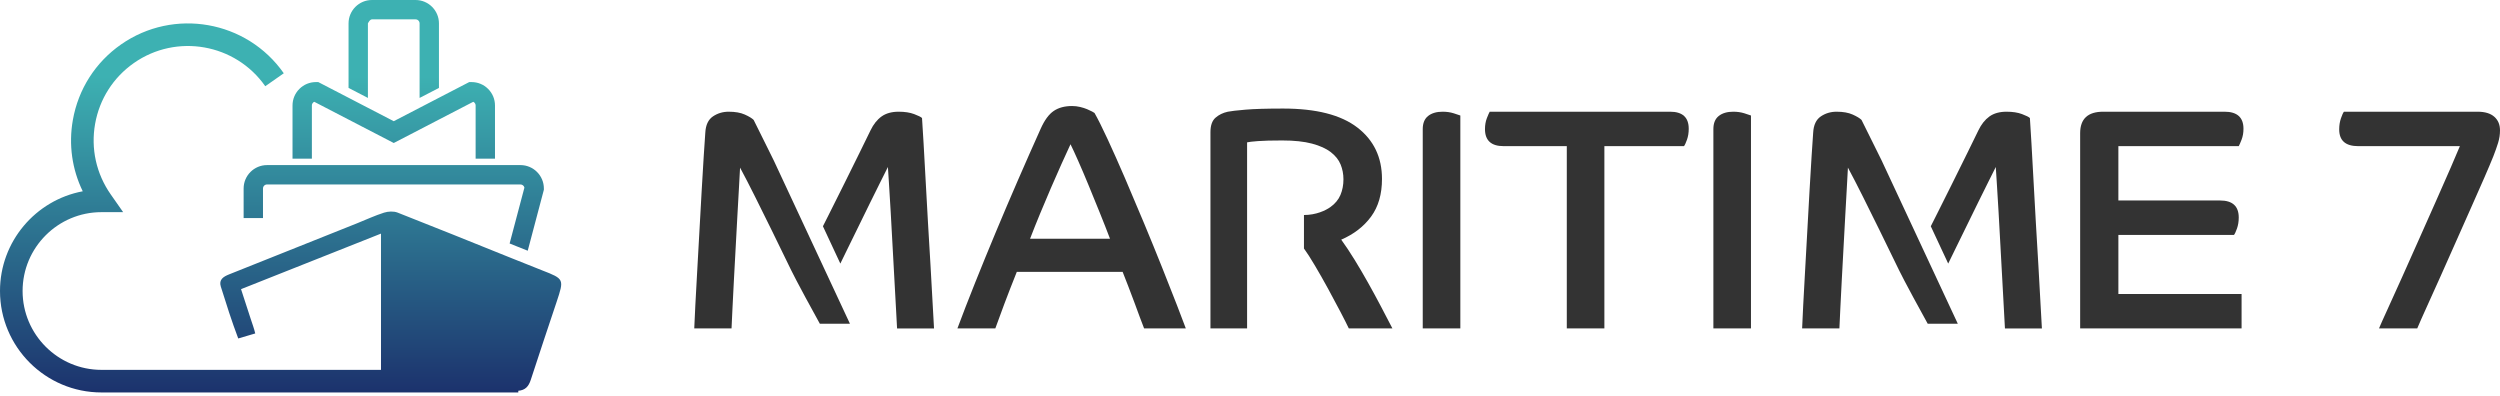 <svg width="790" height="125" viewBox="0 0 790 125" fill="none" xmlns="http://www.w3.org/2000/svg">
<path d="M116.26 7.396C116.26 7.396 116.833 6.117 117.536 6.117H131.314C132.018 6.117 132.591 6.69 132.591 7.396V30.95L138.709 27.778V7.396C138.709 3.318 135.394 0 131.314 0H117.536C113.459 0 110.141 3.318 110.141 7.396V27.778L116.26 30.95V7.396Z" fill="url(#paint0_linear_1_60)"/>
<path d="M98.554 33.331C98.554 32.871 98.79 32.567 98.93 32.428C99.007 32.35 99.132 32.248 99.305 32.167L110.139 37.783L114.341 39.963L124.425 45.188L134.51 39.963L138.708 37.783L149.547 32.167C149.721 32.248 149.847 32.351 149.922 32.428C150.062 32.567 150.297 32.872 150.297 33.331V50.14H156.416V33.331C156.416 31.355 155.644 29.497 154.247 28.102C152.852 26.706 150.996 25.936 149.019 25.936H148.273L138.708 30.892L132.591 34.065L124.425 38.298L116.258 34.065L110.139 30.892L100.576 25.936H99.832C97.852 25.936 95.999 26.706 94.601 28.102C93.205 29.5 92.436 31.355 92.436 33.331V50.14H98.554V33.331Z" fill="url(#paint1_linear_1_60)"/>
<path d="M76.986 59.565V68.912H83.105V59.565C83.105 58.86 83.678 58.289 84.381 58.289H164.467C165.074 58.289 165.585 58.714 165.715 59.284L161.04 76.937C161.72 77.209 162.395 77.484 163.077 77.757L166.763 79.228L171.863 59.962V59.565C171.863 55.488 168.546 52.169 164.468 52.169H84.382C80.304 52.169 76.986 55.487 76.986 59.565Z" fill="url(#paint2_linear_1_60)"/>
<path d="M171.379 85.459L165.711 83.197L161.559 81.543C161.034 81.33 160.51 81.12 159.987 80.911C148.55 76.312 137.127 71.678 125.651 67.183C124.397 66.691 122.675 66.778 121.359 67.196C118.46 68.114 115.681 69.421 112.848 70.554C99.386 75.936 85.921 81.32 72.45 86.681C70.645 87.398 69.076 88.325 69.778 90.564C71.495 96.066 73.244 101.568 75.283 106.955L80.655 105.37C80.296 103.809 79.716 102.295 79.221 100.766C78.218 97.665 77.206 94.569 76.167 91.371C91.059 85.463 105.608 79.687 120.393 73.821C120.393 88.169 120.393 102.157 120.393 116.876H116.316H32.058C18.317 116.876 7.14 105.697 7.14 91.958C7.14 78.218 18.316 67.039 32.058 67.039H38.912L34.984 61.423C30.42 54.899 28.668 46.989 30.051 39.15C31.437 31.31 35.793 24.478 42.315 19.911C55.78 10.489 74.402 13.779 83.827 27.245L89.675 23.153C77.994 6.461 54.913 2.383 38.223 14.064C30.139 19.721 24.74 28.191 23.025 37.908C21.651 45.673 22.763 53.492 26.149 60.446C11.285 63.226 0 76.299 0 91.957C0 109.633 14.383 124.015 32.058 124.015H120.916H163.781V123.485C165.962 123.294 167.031 122.176 167.731 120.005C170.392 111.771 173.171 103.578 175.902 95.367C178.278 88.213 178.299 88.147 171.379 85.459Z" fill="url(#paint3_linear_1_60)"/>
<path d="M241.797 45.233C240.165 41.94 238.952 39.494 238.154 37.896C237.62 37.364 236.689 36.798 235.358 36.199C234.025 35.6 232.329 35.301 230.266 35.301C228.403 35.301 226.738 35.8 225.275 36.798C223.81 37.797 223.012 39.494 222.88 41.889C222.746 43.62 222.579 46.099 222.38 49.327C222.181 52.555 221.964 56.182 221.732 60.207C221.498 64.235 221.266 68.428 221.033 72.786C220.799 77.145 220.568 81.339 220.334 85.365C220.1 89.393 219.9 93.036 219.735 96.295C219.568 99.556 219.451 102.052 219.386 103.783H231.166C231.231 102.185 231.331 100.057 231.465 97.395C231.597 94.733 231.747 91.771 231.915 88.51C232.08 85.249 232.263 81.871 232.464 78.377C232.663 74.883 232.846 71.506 233.012 68.244C233.178 64.983 233.344 62.022 233.511 59.358C233.677 56.698 233.793 54.567 233.86 52.969C235.257 55.566 236.838 58.627 238.602 62.154C240.364 65.682 242.129 69.242 243.893 72.836C245.656 76.43 247.302 79.808 248.834 82.969C250.365 86.13 251.53 88.608 259.067 102.291H268.577L244.519 50.73C243.575 48.824 242.665 46.988 241.797 45.233Z" fill="#333333"/>
<path d="M294.054 84.066C293.788 79.773 293.521 75.283 293.256 70.59C292.989 65.898 292.74 61.405 292.507 57.113C292.273 52.821 292.058 48.911 291.858 45.383C291.659 41.856 291.492 39.161 291.358 37.297C291.026 36.965 290.194 36.548 288.863 36.05C287.531 35.55 285.901 35.301 283.973 35.301C281.776 35.301 279.979 35.8 278.581 36.798C277.184 37.797 276.019 39.261 275.087 41.191C274.289 42.855 273.141 45.201 271.643 48.228C270.146 51.258 268.549 54.485 266.852 57.912C265.156 61.34 263.457 64.734 261.761 68.094C261.152 69.301 260.58 70.435 260.044 71.499L265.546 83.291C266.208 81.918 266.907 80.485 267.651 78.976C268.815 76.614 270.03 74.134 271.296 71.538C272.559 68.943 273.774 66.464 274.939 64.101C276.103 61.74 277.185 59.559 278.183 57.563C279.182 55.567 279.981 53.969 280.579 52.772C280.645 53.77 280.762 55.584 280.929 58.212C281.094 60.843 281.279 63.869 281.478 67.298C281.677 70.726 281.877 74.351 282.077 78.178C282.277 82.006 282.476 85.65 282.676 89.111C282.876 92.572 283.04 95.616 283.175 98.244C283.307 100.874 283.407 102.721 283.474 103.785H295.154C295.021 101.923 294.871 99.243 294.705 95.748C294.536 92.253 294.32 88.359 294.054 84.066Z" fill="#333333"/>
<path d="M367.281 84.665C365.516 80.24 363.602 75.549 361.54 70.59C359.476 65.632 357.463 60.873 355.501 56.314C353.537 51.756 351.707 47.646 350.01 43.985C348.314 40.326 346.932 37.564 345.868 35.699C345.8 35.634 345.551 35.484 345.119 35.25C344.684 35.018 344.153 34.769 343.521 34.502C342.888 34.237 342.156 34.003 341.325 33.803C340.492 33.603 339.643 33.504 338.779 33.504C336.449 33.504 334.519 34.019 332.989 35.051C331.457 36.083 330.094 37.93 328.896 40.591C326.501 45.916 324.087 51.373 321.658 56.963C319.228 62.553 316.882 68.062 314.62 73.485C312.357 78.909 310.194 84.201 308.131 89.357C306.067 94.516 304.204 99.325 302.542 103.782H314.521C315.252 101.72 316.2 99.141 317.366 96.045C318.53 92.95 319.844 89.574 321.309 85.911H354.752C355.283 87.245 355.882 88.774 356.548 90.504C357.213 92.236 357.861 93.948 358.495 95.645C359.127 97.342 359.708 98.924 360.242 100.387C360.774 101.853 361.206 102.983 361.54 103.781H374.718C374.184 102.319 373.252 99.873 371.922 96.443C370.59 93.018 369.043 89.093 367.281 84.665ZM325.502 75.431C326.501 72.837 327.564 70.175 328.696 67.445C329.827 64.717 330.958 62.039 332.09 59.409C333.221 56.781 334.318 54.285 335.384 51.923C336.448 49.561 337.414 47.447 338.28 45.583C338.879 46.781 339.693 48.546 340.725 50.874C341.756 53.204 342.855 55.783 344.02 58.611C345.183 61.44 346.365 64.335 347.563 67.296C348.761 70.258 349.825 72.969 350.758 75.431H325.502Z" fill="#333333"/>
<path d="M432.314 89.357C430.919 86.862 429.503 84.45 428.072 82.12C426.642 79.791 425.227 77.662 423.83 75.731C427.823 74.001 430.967 71.572 433.263 68.444C435.561 65.317 436.708 61.355 436.708 56.564C436.708 49.71 434.112 44.285 428.921 40.293C423.73 36.3 415.91 34.302 405.463 34.302C400.272 34.302 396.312 34.42 393.583 34.653C390.853 34.887 388.991 35.101 387.992 35.301C386.46 35.635 385.164 36.267 384.099 37.198C383.034 38.13 382.502 39.661 382.502 41.79V103.783H394.082V44.984C394.614 44.851 395.762 44.719 397.527 44.585C399.29 44.452 401.834 44.385 405.164 44.385C408.957 44.385 412.1 44.719 414.596 45.383C417.092 46.05 419.072 46.948 420.537 48.079C421.999 49.211 423.033 50.509 423.631 51.973C424.23 53.437 424.53 55.002 424.53 56.664C424.53 58.461 424.212 60.108 423.582 61.606C422.949 63.103 421.884 64.385 420.386 65.45C418.889 66.516 415.89 67.945 412.053 67.945L412.05 78.526C412.982 79.792 414.147 81.605 415.544 83.968C416.942 86.33 418.341 88.795 419.737 91.355C421.136 93.918 422.432 96.345 423.631 98.643C424.829 100.937 425.693 102.652 426.225 103.783H440.002C438.869 101.586 437.656 99.257 436.358 96.796C435.06 94.334 433.714 91.854 432.314 89.357Z" fill="#333333"/>
<path d="M455.877 35.3C453.945 35.3 452.415 35.749 451.285 36.648C450.152 37.546 449.587 38.928 449.587 40.791V103.782H461.467V36.499C461.134 36.366 460.434 36.134 459.371 35.8C458.305 35.468 457.14 35.3 455.877 35.3Z" fill="#333333"/>
<path d="M527.751 35.3H470.748C470.548 35.634 470.251 36.316 469.849 37.347C469.452 38.379 469.252 39.527 469.252 40.791C469.252 44.384 471.215 46.181 475.141 46.181H495.107V103.782H506.985V46.181H532.142C532.408 45.849 532.724 45.168 533.09 44.135C533.456 43.104 533.639 41.956 533.639 40.691C533.64 37.097 531.677 35.3 527.751 35.3Z" fill="#333333"/>
<path d="M547.718 35.3C545.787 35.3 544.256 35.749 543.126 36.648C541.993 37.546 541.428 38.928 541.428 40.791V103.782H553.308V36.499C552.975 36.366 552.275 36.134 551.212 35.8C550.146 35.468 548.981 35.3 547.718 35.3Z" fill="#333333"/>
<path d="M702.949 35.3H664.615C659.757 35.3 657.328 37.564 657.328 42.089V103.782H708.34V92.9H669.408V74.233H705.945C706.21 73.903 706.525 73.22 706.893 72.188C707.257 71.157 707.442 70.008 707.442 68.744C707.442 65.151 705.478 63.354 701.551 63.354H669.407V46.183H707.442C707.64 45.85 707.94 45.17 708.339 44.136C708.739 43.106 708.939 41.957 708.939 40.692C708.939 37.097 706.943 35.3 702.949 35.3Z" fill="#333333"/>
<path d="M788.202 36.898C787.005 35.834 785.241 35.301 782.912 35.301H740.683C740.418 35.635 740.1 36.334 739.736 37.397C739.37 38.462 739.186 39.627 739.186 40.891C739.186 44.419 741.184 46.182 745.177 46.182H777.321C776.722 47.646 775.757 49.909 774.426 52.969C773.095 56.031 771.563 59.508 769.834 63.401C768.103 67.296 766.29 71.372 764.394 75.632C762.496 79.89 760.699 83.917 759.003 87.709C757.305 91.504 755.791 94.848 754.46 97.743C753.129 100.637 752.231 102.651 751.764 103.782H763.845C764.576 102.051 765.606 99.723 766.94 96.795C768.269 93.867 769.717 90.656 771.282 87.161C772.845 83.667 774.46 80.04 776.123 76.279C777.785 72.52 779.382 68.926 780.914 65.498C782.446 62.071 783.826 58.943 785.059 56.113C786.288 53.285 787.237 51.04 787.903 49.375C788.503 47.845 789.001 46.43 789.401 45.133C789.799 43.835 790 42.522 790 41.19C790 39.393 789.401 37.963 788.202 36.898Z" fill="#333333"/>
<path d="M591.884 45.233C590.252 41.94 589.038 39.494 588.241 37.896C587.707 37.364 586.775 36.798 585.444 36.199C584.112 35.6 582.417 35.301 580.354 35.301C578.489 35.301 576.825 35.8 575.363 36.798C573.898 37.797 573.1 39.494 572.966 41.889C572.832 43.62 572.667 46.099 572.466 49.327C572.268 52.555 572.051 56.182 571.817 60.207C571.584 64.235 571.351 68.428 571.119 72.786C570.885 77.145 570.653 81.339 570.421 85.365C570.186 89.393 569.986 93.036 569.822 96.295C569.654 99.556 569.537 102.052 569.471 103.783H581.252C581.316 102.185 581.417 100.057 581.55 97.395C581.684 94.733 581.832 91.771 582 88.51C582.166 85.249 582.35 81.871 582.548 78.377C582.749 74.883 582.932 71.506 583.098 68.244C583.263 64.983 583.43 62.022 583.596 59.358C583.762 56.698 583.879 54.567 583.946 52.969C585.343 55.566 586.924 58.627 588.687 62.154C590.451 65.682 592.214 69.242 593.979 72.836C595.742 76.43 597.389 79.808 598.921 82.969C600.452 86.13 601.615 88.608 609.153 102.291H618.662L594.598 50.715C593.657 48.814 592.751 46.983 591.884 45.233Z" fill="#333333"/>
<path d="M644.143 84.066C643.875 79.773 643.609 75.283 643.344 70.59C643.079 65.898 642.828 61.405 642.596 57.113C642.362 52.821 642.146 48.911 641.946 45.383C641.747 41.856 641.581 39.161 641.447 37.297C641.114 36.965 640.283 36.548 638.952 36.05C637.619 35.55 635.99 35.301 634.06 35.301C631.865 35.301 630.068 35.8 628.668 36.798C627.273 37.797 626.106 39.261 625.175 41.191C624.377 42.855 623.23 45.201 621.732 48.228C620.234 51.258 618.638 54.485 616.938 57.912C615.242 61.34 613.544 64.734 611.847 68.094C611.239 69.301 610.667 70.435 610.13 71.5L615.632 83.291C616.295 81.918 616.994 80.485 617.739 78.976C618.902 76.614 620.116 74.134 621.383 71.538C622.646 68.943 623.859 66.464 625.026 64.101C626.188 61.74 627.273 59.559 628.27 57.563C629.268 55.567 630.068 53.969 630.667 52.772C630.732 53.77 630.849 55.584 631.016 58.212C631.182 60.843 631.365 63.869 631.565 67.298C631.765 70.726 631.964 74.351 632.165 78.178C632.364 82.006 632.563 85.65 632.764 89.111C632.962 92.572 633.129 95.616 633.261 98.244C633.395 100.874 633.495 102.721 633.561 103.785H645.241C645.108 101.923 644.958 99.243 644.792 95.748C644.624 92.253 644.408 88.359 644.143 84.066Z" fill="#333333"/>
<defs>
<linearGradient id="paint0_linear_1_60" x1="124.425" y1="126.608" x2="124.425" y2="24.111" gradientUnits="userSpaceOnUse">
<stop stop-color="#1B2F6B"/>
<stop offset="1" stop-color="#3DB1B2"/>
</linearGradient>
<linearGradient id="paint1_linear_1_60" x1="124.426" y1="126.605" x2="124.426" y2="24.11" gradientUnits="userSpaceOnUse">
<stop stop-color="#1B2F6B"/>
<stop offset="1" stop-color="#3DB1B2"/>
</linearGradient>
<linearGradient id="paint2_linear_1_60" x1="124.425" y1="126.611" x2="124.425" y2="24.109" gradientUnits="userSpaceOnUse">
<stop stop-color="#1B2F6B"/>
<stop offset="1" stop-color="#3DB1B2"/>
</linearGradient>
<linearGradient id="paint3_linear_1_60" x1="88.669" y1="126.609" x2="88.669" y2="24.111" gradientUnits="userSpaceOnUse">
<stop stop-color="#1B2F6B"/>
<stop offset="1" stop-color="#3DB1B2"/>
</linearGradient>
</defs>
</svg>
